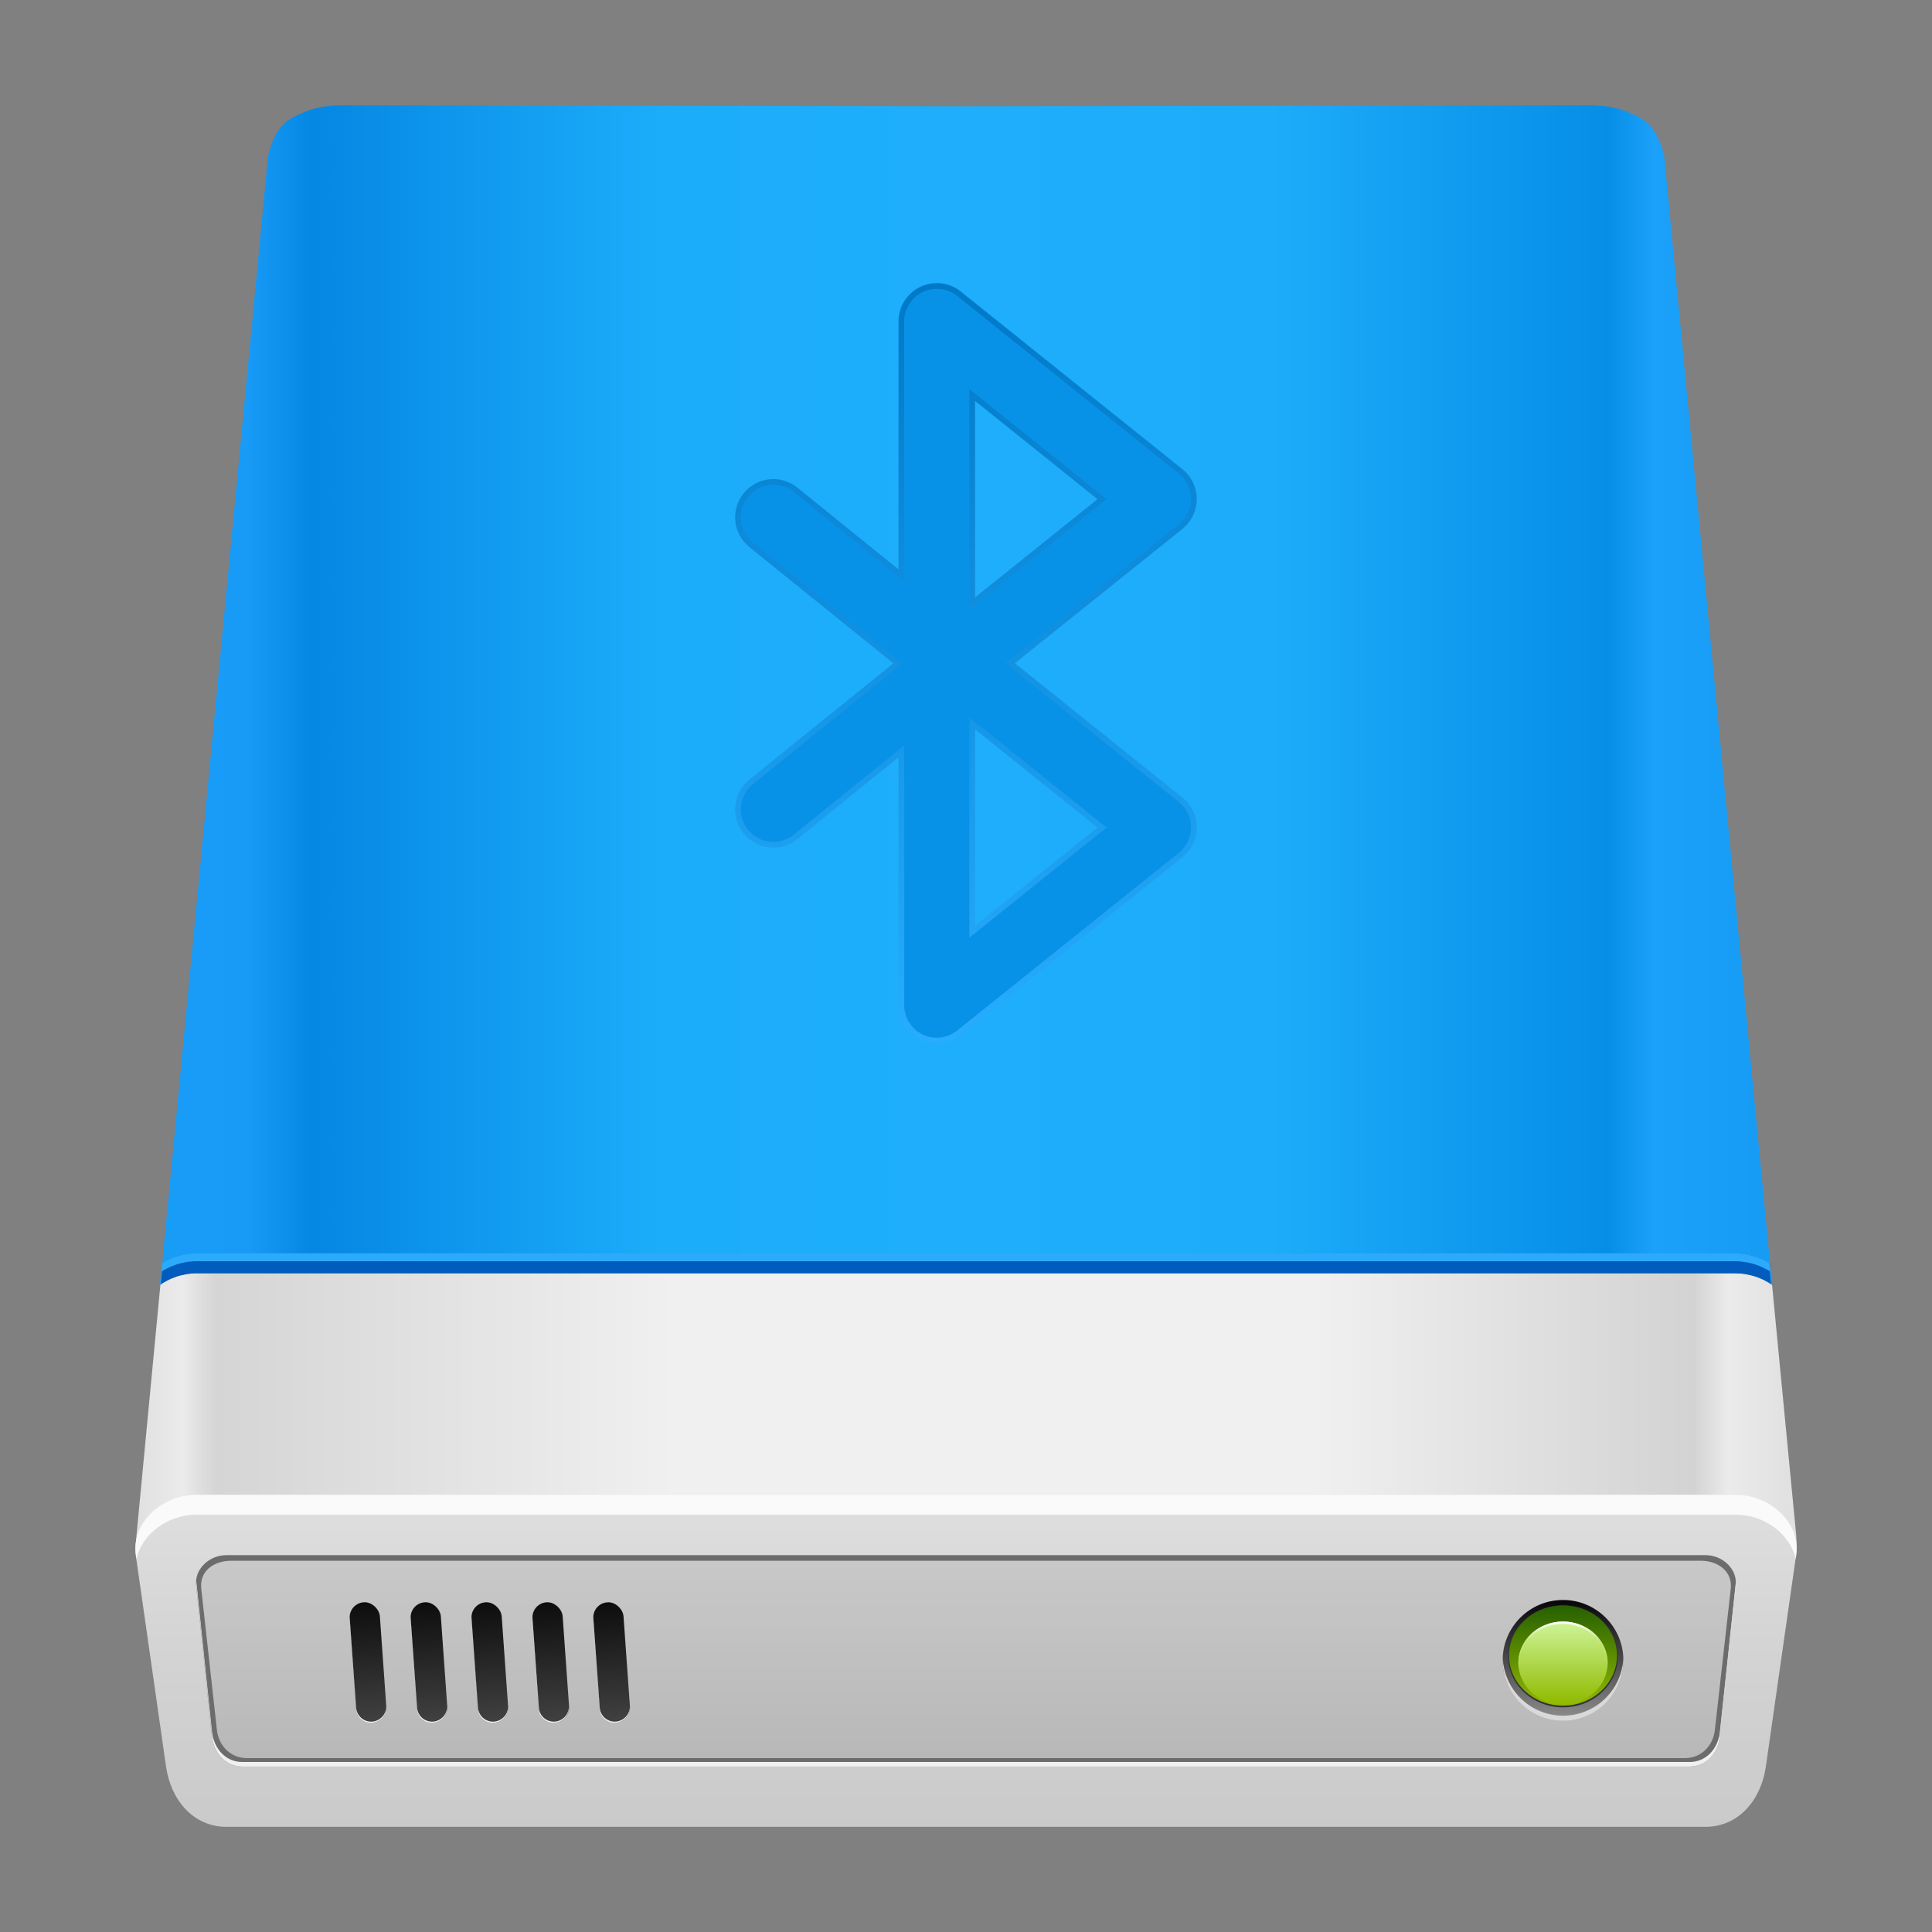 <?xml version="1.0" encoding="UTF-8"?>
<!-- Created with Inkscape (http://www.inkscape.org/) -->
<svg width="64" height="64" version="1.1" viewBox="0 0 16.933 16.933" xmlns="http://www.w3.org/2000/svg" xmlns:xlink="http://www.w3.org/1999/xlink">
 <rect x="0" y="0" width="16.933" height="16.933" fill="#808080" stroke="none"/>
 <defs>
  <linearGradient id="linearGradient122580" x1="-253" x2="-198" y1="58.33" y2="58.33" gradientTransform="matrix(.265 0 0 .265 68.131 -2.774)" gradientUnits="userSpaceOnUse">
   <stop stop-color="#ddd" offset="0"/>
   <stop stop-color="#ebebeb" offset=".035"/>
   <stop stop-color="#d5d5d5" offset=".055"/>
   <stop stop-color="#f0f0f0" offset=".331"/>
   <stop stop-color="#f0f0f0" offset=".506"/>
   <stop stop-color="#f0f0f0" offset=".715"/>
   <stop stop-color="#d3d3d3" offset=".944"/>
   <stop stop-color="#ebebeb" offset=".965"/>
   <stop stop-color="#e1e1e1" offset="1"/>
  </linearGradient>
  <linearGradient id="linearGradient158037" x1="-252.13" x2="-198.87" y1="33.15" y2="33.15" gradientTransform="matrix(.265 0 0 .265 68.131 -2.774)" gradientUnits="userSpaceOnUse">
   <stop stop-color="#189df7" offset="0"/>
   <stop stop-color="#189bf7" offset=".06"/>
   <stop stop-color="#0587e4" offset=".1"/>
   <stop stop-color="#1cadfa" offset=".319"/>
   <stop stop-color="#1eaefb" offset=".506"/>
   <stop stop-color="#1dacfa" offset=".695"/>
   <stop stop-color="#068ee7" offset=".905"/>
   <stop stop-color="#1ba1f9" offset=".934"/>
   <stop stop-color="#169cf5" offset="1"/>
  </linearGradient>
  <linearGradient id="linearGradient3986" x1="-59.557" x2="-59.557" y1="15.884" y2="18.79" gradientTransform="matrix(1 0 0 1 68.131 -2.774)" gradientUnits="userSpaceOnUse">
   <stop stop-color="#dfdfdf" offset="0"/>
   <stop stop-color="#d2d2d2" offset=".532"/>
   <stop stop-color="#cacaca" offset="1"/>
  </linearGradient>
  <linearGradient id="linearGradient12298" x1="-58.757" x2="-58.757" y1="16.466" y2="18.206" gradientTransform="matrix(1 0 0 .987 68.131 -2.559)" gradientUnits="userSpaceOnUse">
   <stop stop-color="#c8c8c8" offset="0"/>
   <stop stop-color="#b8b8b8" offset="1"/>
  </linearGradient>
  <linearGradient id="linearGradient988" x1="-61.911" x2="-61.911" y1="14.023" y2="15.081" gradientTransform="matrix(1 0 0 1 64.227 .211)" gradientUnits="userSpaceOnUse" xlink:href="#linearGradient24279"/>
  <linearGradient id="linearGradient24279">
   <stop stop-color="#0d0d0d" offset="0"/>
   <stop stop-color="#414141" offset="1"/>
  </linearGradient>
  <linearGradient id="linearGradient990" x1="-61.911" x2="-61.911" y1="14.023" y2="15.081" gradientTransform="matrix(1 0 0 1 64.76 .249)" gradientUnits="userSpaceOnUse" xlink:href="#linearGradient24279"/>
  <linearGradient id="linearGradient992" x1="-61.911" x2="-61.911" y1="14.023" y2="15.081" gradientTransform="matrix(1 0 0 1 65.292 .287)" gradientUnits="userSpaceOnUse" xlink:href="#linearGradient24279"/>
  <linearGradient id="linearGradient994" x1="-61.911" x2="-61.911" y1="14.023" y2="15.081" gradientTransform="matrix(1 0 0 1 65.825 .325)" gradientUnits="userSpaceOnUse" xlink:href="#linearGradient24279"/>
  <linearGradient id="linearGradient24281" x1="-61.911" x2="-61.911" y1="14.023" y2="15.081" gradientTransform="matrix(1 0 0 1 66.357 .363)" gradientUnits="userSpaceOnUse" xlink:href="#linearGradient24279"/>
  <linearGradient id="linearGradient45238" x1="-55.576" x2="-55.576" y1="13.942" y2="14.996" gradientTransform="matrix(1 0 0 1 69.275 .08)" gradientUnits="userSpaceOnUse">
   <stop stop-color="#070509" offset="0"/>
   <stop stop-color="#8e8e8e" offset="1"/>
  </linearGradient>
  <linearGradient id="linearGradient59949" x1="-55.566" x2="-55.566" y1="13.99" y2="14.865" gradientTransform="matrix(1 0 0 1 69.275 .08)" gradientUnits="userSpaceOnUse">
   <stop stop-color="#276000" offset="0"/>
   <stop stop-color="#90b800" offset="1"/>
  </linearGradient>
  <linearGradient id="linearGradient69044" x1="-55.566" x2="-55.566" y1="13.99" y2="14.865" gradientTransform="matrix(.827 0 0 .827 59.67 2.639)" gradientUnits="userSpaceOnUse">
   <stop stop-color="#cef59a" offset="0"/>
   <stop stop-color="#91ba00" offset="1"/>
  </linearGradient>
  <linearGradient id="linearGradient106117" x1="-55.566" x2="-55.566" y1="13.99" y2="14.223" gradientTransform="matrix(.827 0 0 .827 59.67 2.639)" gradientUnits="userSpaceOnUse">
   <stop stop-color="#fff" offset="0"/>
   <stop stop-color="#bee571" offset="1"/>
  </linearGradient>
  <linearGradient id="linearGradient6371" x1="4.545" x2="4.545" y1="2.509" y2="9.133" gradientTransform="translate(3.701)" gradientUnits="userSpaceOnUse">
   <stop stop-color="#0079c7" offset="0"/>
   <stop stop-color="#27acfe" offset="1"/>
  </linearGradient>
 </defs>
 <g stroke-width="1.019">
  <path d="m15.531 11.259c-7e-3 -0.005-0.014-0.009-0.021-0.014-0.013-0.008-0.026-0.015-0.039-0.022-0.013-0.007-0.027-0.013-0.04-0.019-0.014-0.006-0.028-0.011-0.042-0.016-0.014-0.005-0.029-0.009-0.043-0.012-0.015-0.004-0.03-0.007-0.044-0.009s-0.03-0.004-0.045-0.006c-0.015-0.001-0.03-0.002-0.045-0.002h-13.486c-0.015 0-0.031 7.94e-4 -0.046 0.002-0.015 0.001-0.03 0.003-0.045 0.006s-0.03 0.006-0.044 0.009c-0.015 0.004-0.029 0.008-0.043 0.012-0.014 0.005-0.029 0.01-0.042 0.016-0.014 0.006-0.027 0.012-0.04 0.019-0.013 0.007-0.026 0.014-0.039 0.022-0.007 0.005-0.014 0.01-0.021 0.014l-0.21 2.2c-0.006 0.06-0.002 0.119 0.01 0.175 0.005 0.022 0.011 0.044 0.018 0.066 0.004 0.011 0.007 0.022 0.011 0.032 0.013 0.031 0.028 0.062 0.045 0.09 0.029 0.048 0.065 0.092 0.105 0.132 0.008 0.008 0.016 0.016 0.025 0.023 0.043 0.038 0.091 0.07 0.142 0.097 0.01 0.005 0.02 0.011 0.031 0.015 0.095 0.044 0.2 0.069 0.309 0.069h13.154c0.253 0 0.489-0.135 0.612-0.337 0.017-0.029 0.033-0.059 0.045-0.09 0.004-0.01 0.008-0.021 0.012-0.032 0.007-0.021 0.013-0.043 0.018-0.066 0.012-0.056 0.015-0.114 0.01-0.175z" fill="url(#linearGradient122580)"/>
  <path d="m15.513 11.073c-0.014-0.009-0.028-0.017-0.042-0.024-0.016-0.008-0.032-0.015-0.049-0.022-0.017-0.007-0.034-0.013-0.051-0.018-0.017-0.005-0.034-0.009-0.052-0.013-0.018-0.004-0.036-0.006-0.054-0.008-0.018-0.002-0.036-0.003-0.054-0.003h-13.487c-0.018 0-0.036 7.68e-4 -0.054 0.003-0.018 0.002-0.036 0.005-0.054 0.008-0.018 0.004-0.035 0.008-0.052 0.013-0.017 0.005-0.035 0.011-0.051 0.018-0.017 0.007-0.033 0.014-0.049 0.022-0.014 0.007-0.028 0.016-0.042 0.024l-0.018 0.187c0.007-0.005 0.014-0.01 0.021-0.014 0.013-0.008 0.026-0.015 0.039-0.022 0.013-0.007 0.027-0.013 0.04-0.019 0.014-0.006 0.028-0.011 0.042-0.016 0.014-0.005 0.028-0.009 0.043-0.012s0.03-0.007 0.044-0.009c0.015-0.003 0.03-0.004 0.045-0.006s0.031-0.002 0.046-0.002h13.486c0.015 0 0.03 7.94e-4 0.045 0.002 0.015 0.001 0.03 0.003 0.045 0.006s0.03 0.006 0.044 0.009c0.015 0.004 0.029 0.008 0.043 0.012 0.014 0.005 0.028 0.01 0.042 0.016 0.014 0.006 0.027 0.012 0.04 0.019 0.013 0.007 0.026 0.014 0.039 0.022 0.007 0.004 0.014 0.009 0.021 0.014z" fill="#015cbe"/>
  <path d="m3.011 0.922c-0.146-2.58e-4 -0.273 0.024-0.376 0.075-0.167 0.062-0.238 0.179-0.286 0.369l-0.927 9.707c0.014-0.009 0.028-0.017 0.042-0.024 0.016-0.008 0.032-0.015 0.049-0.022 0.017-0.007 0.034-0.013 0.051-0.018 0.017-0.005 0.034-0.009 0.052-0.013 0.018-0.004 0.036-0.006 0.054-0.008 0.018-0.002 0.036-0.003 0.054-0.003h13.487c0.018 0 0.036 7.69e-4 0.054 0.003 0.018 0.002 0.036 0.005 0.054 0.008 0.018 0.004 0.035 0.008 0.052 0.013 0.017 0.005 0.035 0.011 0.051 0.018 0.017 0.007 0.033 0.014 0.049 0.022 0.014 0.007 0.028 0.016 0.042 0.024l-0.927-9.707c-0.048-0.19-0.119-0.307-0.286-0.369-0.103-0.051-0.229-0.075-0.376-0.075l-5.457 0.009z" fill="url(#linearGradient158037)"/>
 </g>
 <g stroke-linecap="round" stroke-linejoin="round">
  <path d="m1.72 13.101h13.493c0.293 0 0.571 0.239 0.529 0.529l-0.265 1.852c-0.041 0.29-0.236 0.529-0.529 0.529h-12.964c-0.293 0-0.488-0.239-0.529-0.529l-0.265-1.852c-0.041-0.29 0.236-0.529 0.529-0.529z" color="#000000" fill="url(#linearGradient3986)" stroke-width=".053" style="-inkscape-stroke:none"/>
  <path d="m1.984 13.63h12.964c0.147 0 0.28 0.119 0.265 0.265l-0.14 1.323c-0.015 0.146-0.118 0.265-0.265 0.265h-12.686c-0.147 0-0.249-0.119-0.265-0.265l-0.138-1.323c-0.015-0.146 0.118-0.265 0.265-0.265z" color="#000000" fill="#6c6c6c" stroke-width=".041" style="-inkscape-stroke:none"/>
  <path d="m1.72 13.101c-0.293 0-0.571 0.239-0.529 0.529l0.005 0.035c0.047-0.223 0.28-0.39 0.524-0.39h13.494c0.244 0 0.477 0.166 0.524 0.39l0.005-0.035c0.041-0.29-0.236-0.529-0.529-0.529z" color="#000000" fill="#fafafa" stroke-width=".053" style="-inkscape-stroke:none"/>
  <path d="m2.027 13.679h12.879c0.146 0 0.281 0.089 0.263 0.247l-0.139 1.236c-0.015 0.136-0.117 0.247-0.263 0.247h-12.603c-0.146 0-0.248-0.111-0.263-0.247l-0.137-1.236c-0.018-0.163 0.117-0.247 0.263-0.247z" color="#000000" fill="url(#linearGradient12298)" stroke-width=".039" style="-inkscape-stroke:none"/>
  <path d="m1.72 13.855c-0.001 0.013-0.001 0.026 0 0.04l0.138 1.323c0.015 0.146 0.118 0.265 0.265 0.265h12.686c0.147 0 0.249-0.119 0.265-0.265l0.141-1.323c0.001-0.014 0.001-0.027 0-0.04l-0.141 1.323c-0.015 0.146-0.118 0.265-0.265 0.265h-12.686c-0.147 0-0.249-0.119-0.265-0.265z" color="#000000" fill="#f0f0f0" stroke-width=".041" style="-inkscape-stroke:none"/>
  <g stroke-width=".053">
   <rect transform="rotate(-4.072)" x="2.05" y="14.234" width=".265" height="1.058" ry=".132" fill="url(#linearGradient988)"/>
   <path d="m3.064 14.174c-3.7e-5 0.004-2.62e-4 0.007 0 0.011l0.057 0.792c0.005 0.073 0.068 0.128 0.141 0.122 0.072-0.005 0.126-0.065 0.123-0.136-3e-3 0.066-0.055 0.121-0.123 0.126-0.073 0.005-0.136-0.05-0.141-0.123z" fill="#f0f0f0"/>
   <rect transform="rotate(-4.072)" x="2.583" y="14.272" width=".265" height="1.058" ry=".132" fill="url(#linearGradient990)"/>
   <path d="m3.598 14.174c-3.7e-5 0.004-2.62e-4 0.007 0 0.011l0.057 0.792c0.005 0.073 0.068 0.128 0.141 0.122 0.072-0.005 0.126-0.065 0.123-0.136-3e-3 0.066-0.055 0.121-0.123 0.126-0.073 0.005-0.136-0.05-0.141-0.123z" fill="#f0f0f0"/>
   <rect transform="rotate(-4.072)" x="3.115" y="14.31" width=".265" height="1.058" ry=".132" fill="url(#linearGradient992)"/>
   <path d="m4.132 14.174c-3.7e-5 0.004-2.62e-4 0.007 0 0.011l0.057 0.792c0.005 0.073 0.068 0.128 0.141 0.122 0.072-0.005 0.126-0.065 0.123-0.136-3e-3 0.066-0.055 0.121-0.123 0.126-0.073 0.005-0.136-0.05-0.141-0.123z" fill="#f0f0f0"/>
   <rect transform="rotate(-4.072)" x="3.648" y="14.348" width=".265" height="1.058" ry=".132" fill="url(#linearGradient994)"/>
   <path d="m4.665 14.174c-3.7e-5 0.004-2.62e-4 0.007 0 0.011l0.057 0.792c0.005 0.073 0.068 0.128 0.141 0.122 0.072-0.005 0.126-0.065 0.123-0.136-3e-3 0.066-0.055 0.121-0.123 0.126-0.073 0.005-0.136-0.05-0.141-0.123z" fill="#f0f0f0"/>
   <rect transform="rotate(-4.072)" x="4.18" y="14.386" width=".265" height="1.058" ry=".132" fill="url(#linearGradient24281)"/>
   <path d="m5.199 14.174c-3.7e-5 0.004-2.62e-4 0.007 0 0.011l0.057 0.792c0.005 0.073 0.068 0.128 0.141 0.122 0.072-0.005 0.126-0.065 0.123-0.136-3e-3 0.066-0.055 0.121-0.123 0.126-0.073 0.005-0.136-0.05-0.141-0.123z" fill="#f0f0f0"/>
  </g>
  <circle cx="13.699" cy="14.552" r=".529" fill="url(#linearGradient45238)" stroke-width=".06"/>
  <path d="m14.228 14.525a0.529 0.529 0 0 1-0.529 0.512 0.529 0.529 0 0 1-0.528-0.507 0.529 0.529 0 0 0-0.001 0.023 0.529 0.529 0 0 0 0.529 0.529 0.529 0.529 0 0 0 0.529-0.529 0.529 0.529 0 0 0-5.29e-4 -0.027z" fill="#d9d9d9" stroke-width=".06"/>
  <ellipse cx="13.699" cy="14.517" rx=".481" ry=".447" fill="#33323a" stroke-width=".052"/>
  <ellipse cx="13.699" cy="14.51" rx=".473" ry=".439" fill="url(#linearGradient59949)" stroke-width=".051"/>
  <ellipse cx="13.699" cy="14.575" rx=".391" ry=".363" fill="url(#linearGradient69044)" stroke-width=".042"/>
  <path d="m13.699 14.212a0.391 0.363 0 0 0-0.391 0.363 0.391 0.363 0 0 0 0.007 0.069 0.387 0.36 0 0 1-0.004-0.051 0.387 0.36 0 0 1 0.387-0.36 0.387 0.36 0 0 1 0.388 0.36 0.387 0.36 0 0 1-0.004 0.048 0.391 0.363 0 0 0 0.007-0.066 0.391 0.363 0 0 0-0.391-0.363z" fill="url(#linearGradient106117)" stroke-width=".042"/>
 </g>
 <path d="m1.722 10.985c-0.018 0-0.036 7.68e-4 -0.054 0.003-0.018 0.002-0.036 0.005-0.054 0.008-0.018 0.004-0.035 0.008-0.052 0.013-0.017 0.005-0.035 0.011-0.051 0.018-0.017 0.007-0.033 0.014-0.049 0.022-0.014 0.007-0.028 0.016-0.042 0.024l-0.018 0.187c0.002-0.002 0.005-3e-3 0.007-0.005l0.011-0.113c0.014-0.009 0.028-0.017 0.042-0.024 0.016-0.008 0.032-0.016 0.049-0.022 0.017-0.007 0.034-0.013 0.051-0.018s0.034-0.009 0.052-0.013c0.018-0.004 0.036-0.006 0.054-0.008 0.018-0.002 0.036-0.003 0.054-0.003h13.487c0.018 0 0.036 7.94e-4 0.054 0.003 0.018 0.002 0.036 0.005 0.054 0.008 0.018 0.004 0.035 0.008 0.052 0.013 0.017 0.005 0.035 0.011 0.051 0.018 0.017 0.007 0.033 0.014 0.049 0.022 0.014 0.007 0.028 0.016 0.042 0.024l0.011 0.113c0.002 0.002 0.005 3e-3 0.007 0.005l-0.018-0.187c-0.014-0.009-0.028-0.017-0.042-0.024-0.016-0.008-0.032-0.015-0.049-0.022-0.017-0.007-0.034-0.013-0.051-0.018-0.017-0.005-0.034-0.009-0.052-0.013-0.018-0.004-0.036-0.006-0.054-0.008-0.018-0.002-0.036-0.003-0.054-0.003z" fill="#2cabfc" stroke-width="1.019"/>
 <path d="m8.246 2.509c-0.057-0.007-0.116 0.003-0.17 0.028-0.107 0.052-0.176 0.16-0.176 0.28v2.226l-0.927-0.75c-0.133-0.108-0.328-0.087-0.436 0.046-0.108 0.133-0.087 0.328 0.046 0.436l1.286 1.039-1.286 1.039c-0.133 0.108-0.154 0.303-0.046 0.436 0.061 0.076 0.151 0.115 0.241 0.115 0.068 0 0.137-0.022 0.195-0.069l0.927-0.75v2.225c0 0.119 0.068 0.228 0.176 0.28 0.043 0.021 0.089 0.03 0.134 0.03 0.069 0 0.138-0.023 0.194-0.068l1.944-1.558c0.073-0.059 0.116-0.148 0.116-0.242-1e-6 -0.094-0.043-0.183-0.116-0.242l-1.493-1.197 1.493-1.197c0.073-0.059 0.116-0.148 0.116-0.242-1e-6 -0.094-0.043-0.183-0.116-0.242l-1.944-1.558c-0.047-0.037-0.101-0.059-0.158-0.066zm0.275 0.953 1.138 0.913-1.138 0.913zm0 2.878 1.138 0.913-1.138 0.913z" fill="#0892e7" fill-rule="evenodd" stroke="url(#linearGradient6371)" stroke-width=".05"/>
</svg>
